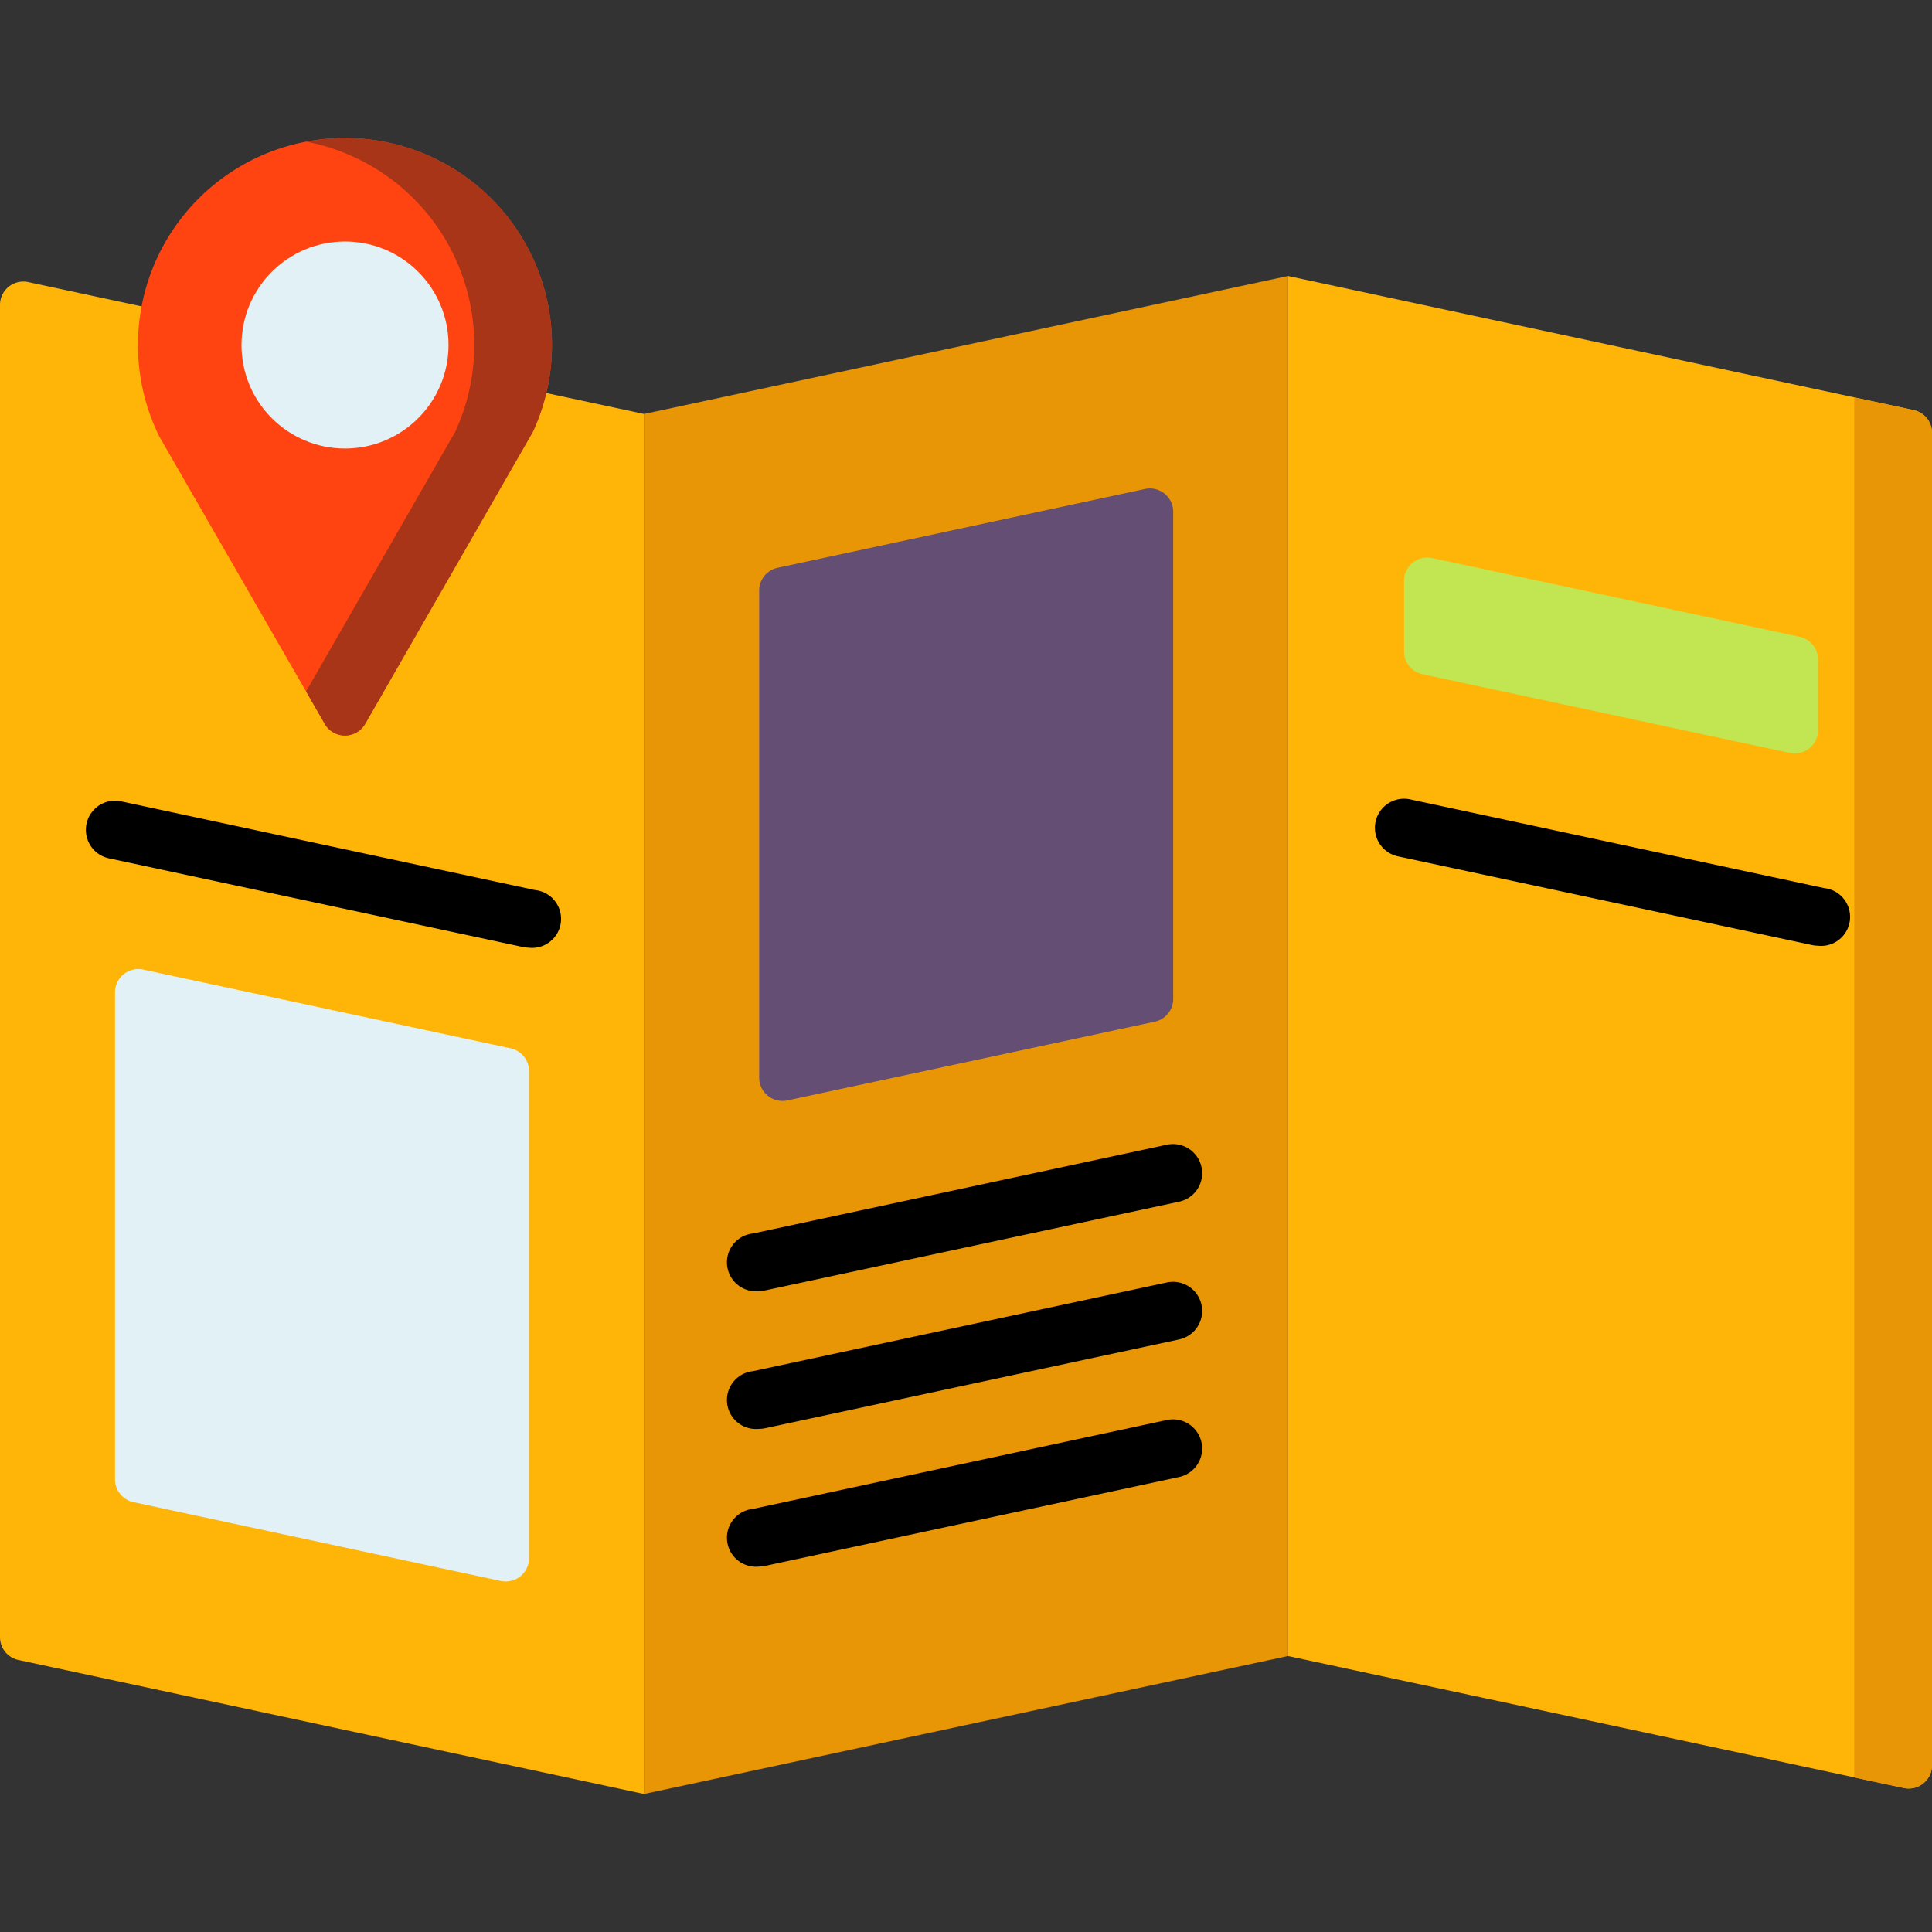 <svg xmlns="http://www.w3.org/2000/svg" xmlns:xlink="http://www.w3.org/1999/xlink" width="40" height="40" viewBox="0 0 40 40">
  <rect x="0" y="0" width="40" height="40" fill="#333333" stroke="none"/>
  <defs>
    <clipPath id="clip-path">
      <rect id="Rectangle_2429" data-name="Rectangle 2429" width="40" height="40" transform="translate(940 236)" fill="#fff" stroke="#707070" stroke-width="1"/>
    </clipPath>
  </defs>
  <g id="icon-page" transform="translate(-940 -236)" clip-path="url(#clip-path)">
    <g id="trifold" transform="translate(940 236)">
      <path id="Path_5513" data-name="Path 5513" d="M11.5,8.178l1.835.393V37.143L.382,34.368A.483.483,0,0,1,0,33.9V6.312a.483.483,0,0,1,.584-.472l2.273.487Z" fill="#ffb408"/>
      <path id="Path_5514" data-name="Path 5514" d="M26.667,34.286,13.333,37.143V8.571L26.667,5.714Z" fill="#e89606"/>
      <path id="Path_5515" data-name="Path 5515" d="M39.416,37.018,26.666,34.286V5.714L39.618,8.49A.483.483,0,0,1,40,8.962V36.546A.483.483,0,0,1,39.416,37.018Z" fill="#ffb408"/>
      <path id="Path_5516" data-name="Path 5516" d="M39.618,8.49,38.39,8.227V36.8l1.026.22A.483.483,0,0,0,40,36.546V8.962A.483.483,0,0,0,39.618,8.49Z" fill="#e89606"/>
      <path id="Path_5517" data-name="Path 5517" d="M29.653,11.554l7.606,1.63a.483.483,0,0,1,.382.472v1.461a.483.483,0,0,1-.584.472l-7.606-1.63a.483.483,0,0,1-.382-.472V12.026A.483.483,0,0,1,29.653,11.554Z" fill="#c2e652"/>
      <path id="Path_5518" data-name="Path 5518" d="M2.965,20.074l7.606,1.63a.483.483,0,0,1,.382.472V32.26a.483.483,0,0,1-.584.472L2.763,31.1a.483.483,0,0,1-.382-.472V20.546A.483.483,0,0,1,2.965,20.074Z" fill="#e2f1f6"/>
      <path id="Path_5519" data-name="Path 5519" d="M23.7,10.125,16.1,11.755a.483.483,0,0,0-.382.472V22.311a.483.483,0,0,0,.584.472l7.606-1.63a.483.483,0,0,0,.382-.472V10.6A.483.483,0,0,0,23.7,10.125Z" fill="#644e74"/>
      <path id="Path_5520" data-name="Path 5520" d="M11.033,8.94a4.286,4.286,0,1,0-7.734.1l3.424,5.947a.483.483,0,0,0,.837,0Z" fill="#f41"/>
      <path id="Path_5521" data-name="Path 5521" d="M7.143,2.857a4.3,4.3,0,0,0-.8.077A4.285,4.285,0,0,1,9.424,8.94L6.337,14.315l.387.672a.483.483,0,0,0,.837,0L11.033,8.94a4.285,4.285,0,0,0-3.89-6.083Z" fill="#a83518"/>
      <circle id="Ellipse_188" data-name="Ellipse 188" cx="2.143" cy="2.143" r="2.143" transform="translate(5 5)" fill="#e2f1f6"/>
      <path id="Path_5522" data-name="Path 5522" d="M37.641,19.58a.606.606,0,0,1-.127-.014L28.943,17.73a.6.6,0,1,1,.253-1.18l8.571,1.837a.6.6,0,0,1-.126,1.194Z"/>
      <path id="Path_5523" data-name="Path 5523" d="M10.953,19.621a.606.606,0,0,1-.127-.014L2.255,17.771a.6.6,0,1,1,.253-1.18l8.571,1.837a.6.6,0,0,1-.126,1.194Z"/>
      <path id="Path_5524" data-name="Path 5524" d="M15.714,26.732a.6.6,0,0,1-.126-1.194L24.159,23.7a.6.6,0,0,1,.253,1.18l-8.572,1.837A.61.61,0,0,1,15.714,26.732Z"/>
      <path id="Path_5525" data-name="Path 5525" d="M15.714,29.583a.6.6,0,0,1-.126-1.194l8.571-1.837a.6.6,0,0,1,.253,1.18L15.841,29.57A.61.61,0,0,1,15.714,29.583Z"/>
      <path id="Path_5526" data-name="Path 5526" d="M15.714,32.434a.6.6,0,0,1-.126-1.194L24.159,29.4a.6.6,0,0,1,.253,1.18L15.841,32.42A.6.6,0,0,1,15.714,32.434Z"/>
    </g>
  </g>
</svg>
